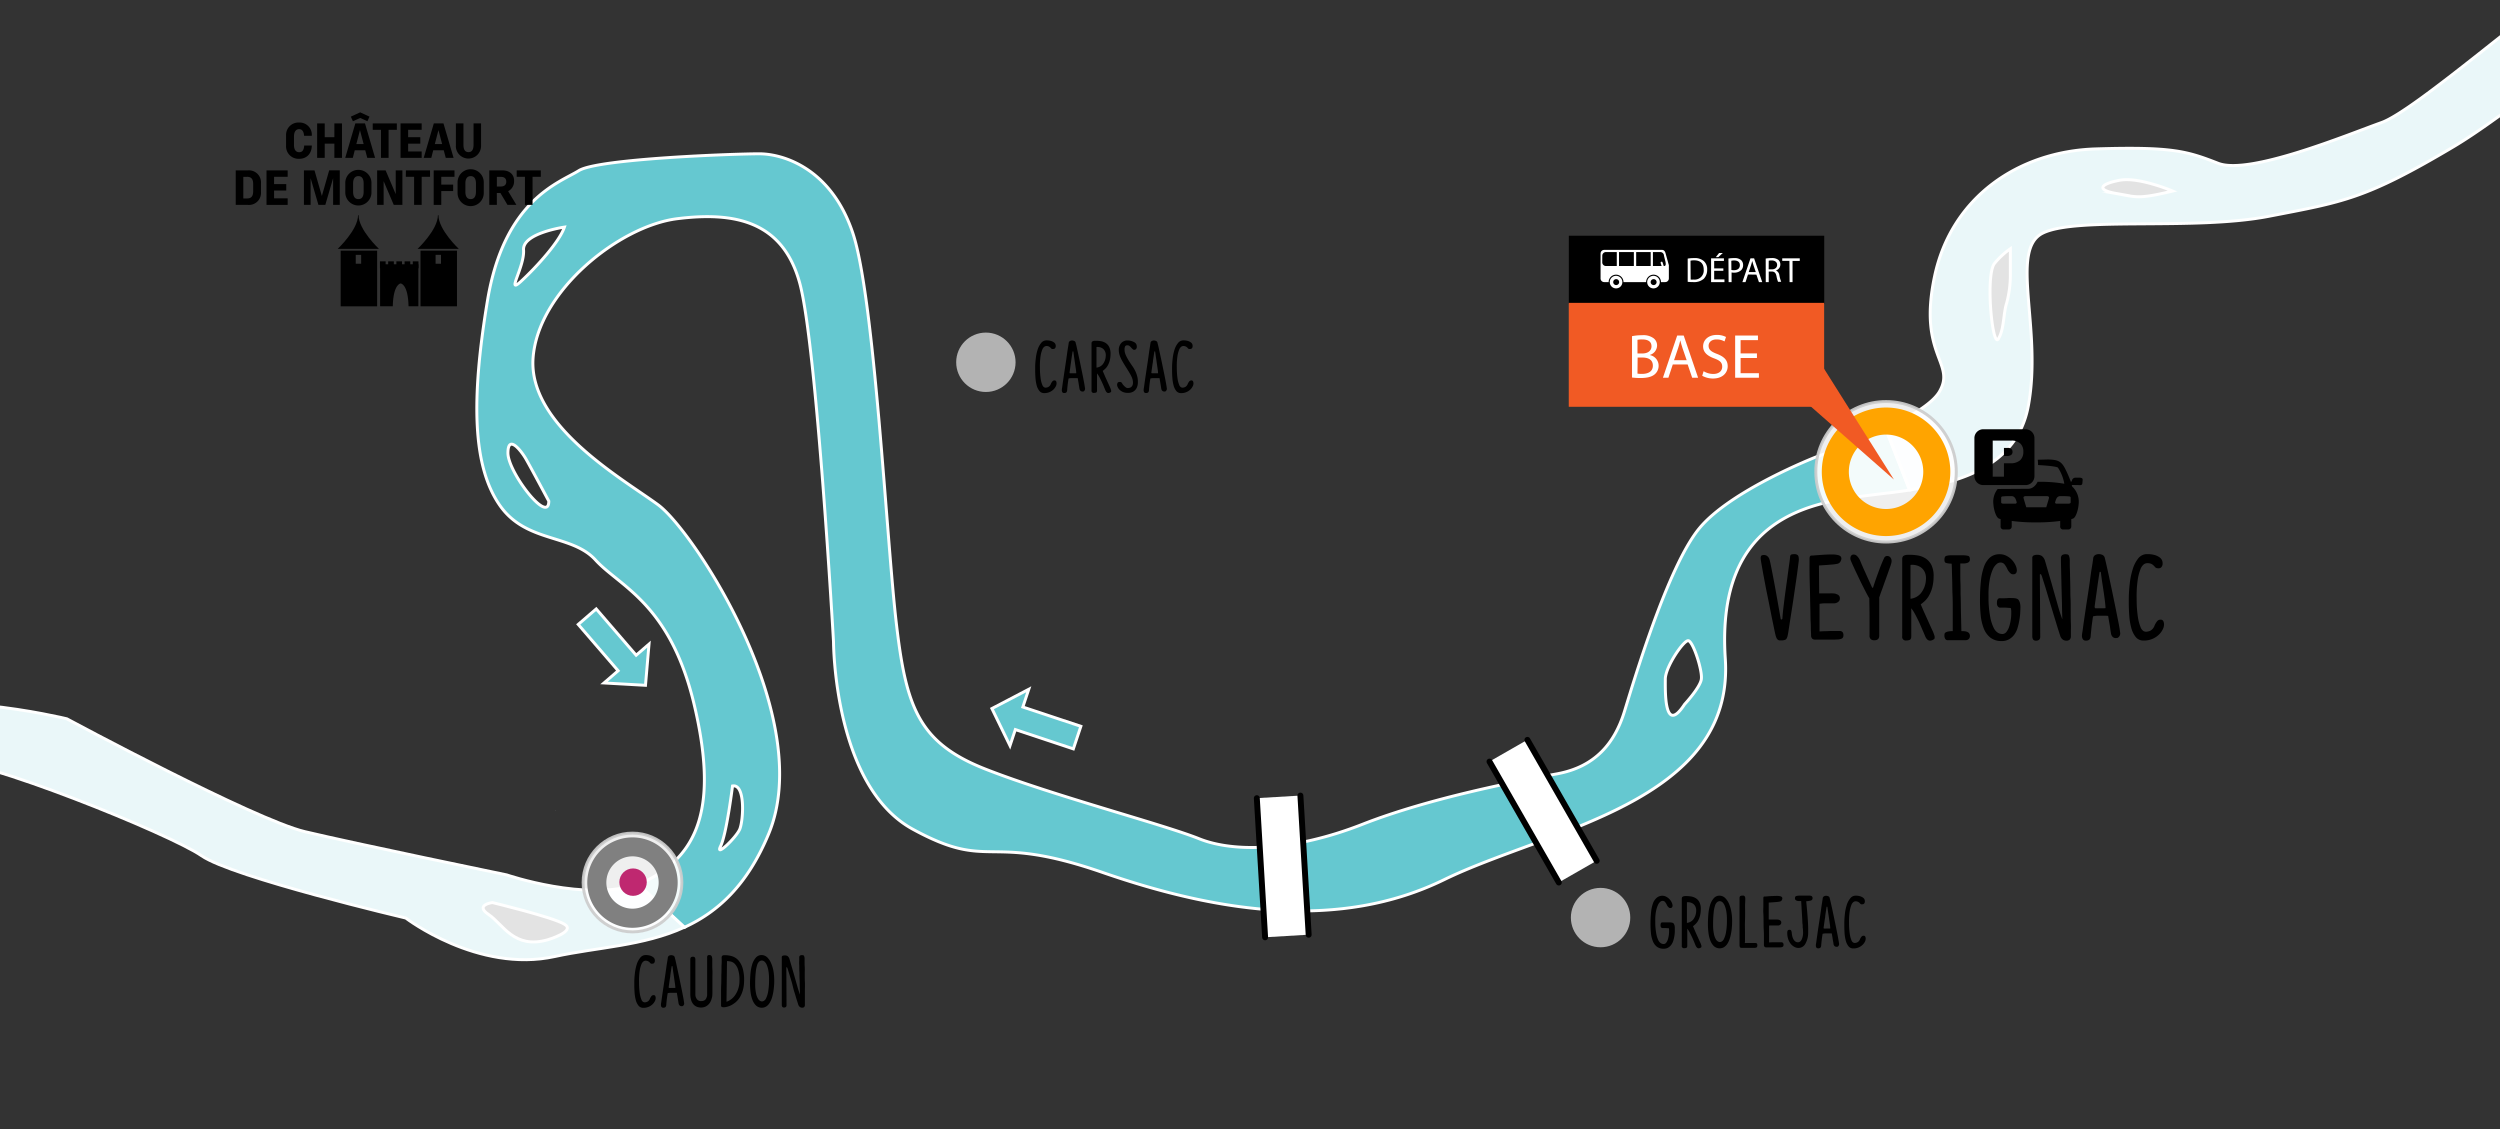 <?xml version="1.0" encoding="UTF-8"?> <svg xmlns="http://www.w3.org/2000/svg" id="Calque_1" data-name="Calque 1" viewBox="0 0 841.89 380.28"><rect x="0" y="0" width="841.89" height="380.28" fill="#333333" stroke="none"/><defs><style>.cls-1{fill:none;}.cls-2{fill:#65c8d0;stroke:#fff;}.cls-2,.cls-6{stroke-miterlimit:10;}.cls-3,.cls-4,.cls-5,.cls-6{fill:#fff;}.cls-3{opacity:0.86;}.cls-5{stroke:#000;stroke-linecap:round;stroke-linejoin:round;stroke-width:2px;}.cls-6{stroke:#ccc;opacity:0.92;}.cls-7{fill:#ffa400;}.cls-8{fill:#f15a24;}.cls-9{fill:#b3b3b3;}.cls-10{fill:gray;}.cls-11{fill:#bf2870;}</style></defs><title>fPlan de travail 1</title><path class="cls-1" d="M249.16,279.25c1.21-2.83,2-15.38-2.43-14.57,0,0-2,16.19-4,20.24S248,282.08,249.16,279.25Z"></path><path class="cls-1" d="M171.05,152.57c0,6.48,13.76,24.29,13.76,16.19,0,0-6.07-11.33-7.69-14.16S171.05,146.1,171.05,152.57Z"></path><path class="cls-1" d="M176.31,84.17c.4,5.67-6.07,15.38-.81,10.53s12.95-13.36,14.57-18.22C190.07,76.48,175.9,78.51,176.31,84.17Z"></path><path class="cls-1" d="M568.49,215.71c-1.62,0-7.69,8.9-7.69,12.95s-.4,19,6.48,8.5c0,0,5.26-5.67,5.66-8.5S570.11,215.71,568.49,215.71Z"></path><path class="cls-2" d="M611.8,153.79s-29.14,11.33-39.67,24.28-21.85,51-25.09,61.52-9.71,18.62-22.66,21-42.91,8.1-65.57,17-42.9,9.72-55,4.86-49.38-14.57-72-23.47-26.71-21-30-49.38S294.49,100.36,287.2,78.51s-23.47-26.72-31.56-26.72-54.24,1.62-60.71,5.67-25.1,9.71-30.76,43.71-4.86,55.85,4,68.81,24.29,9.71,32.38,18.61,25.1,14.57,33.19,48.57,1.62,50.19-15.38,59.09a25.85,25.85,0,0,1-3.53,1.51c5.1,4.73,10.44,9.71,15.61,14.54,11.16-5.1,21.15-14.05,28.39-31.43,16.19-38.85-25.09-102-37.23-110.89s-43.71-26.72-42.09-49.38,29.14-44.52,48.56-46.95,35.62.81,41.29,21.86,11.33,120.6,11.33,120.6,0,48.57,26.71,63.14,24.28.81,63.95,14.57,80.13,19.43,114.94,2.43,97.94-25.9,94.71-74.47,30-52.61,48.56-55c4.09-.54,8.72-1,13.5-1.75L635,144.35A246.9,246.9,0,0,1,611.8,153.79ZM242.68,284.92c2-4.05,4-20.24,4-20.24,4.45-.81,3.64,11.74,2.43,14.57S240.66,289,242.68,284.92ZM184.81,168.76c0,8.1-13.76-9.71-13.76-16.19s4.45-.81,6.07,2S184.81,168.76,184.81,168.76ZM175.5,94.7c-5.26,4.85,1.21-4.86.81-10.53s13.76-7.69,13.76-7.69C188.45,81.34,180.76,89.84,175.5,94.7Zm397.44,134c-.4,2.83-5.66,8.5-5.66,8.5-6.88,10.52-6.48-4.45-6.48-8.5s6.07-12.95,7.69-12.95S573.35,225.83,572.94,228.66Z"></path><path class="cls-3" d="M187,273c0,.13.05.12.14,0C187.06,273,187,273,187,273Z"></path><path class="cls-3" d="M190.07,311.23c-4-2.43-24.28-7.29-24.28-7.29s-6.08.81-1.22,4.05,8.5,11.73,19.83,8.5C184.4,316.49,194.12,313.65,190.07,311.23Z"></path><path class="cls-2" d="M170.64,294.63s-51-10.52-68-14.57-80.14-38-80.14-38-50.18-12.15-65.56.81-22.67,17.8-35.62,26.71-45.33,25.09-50.19,42.09,1.62,59.9,3.24,79.33c1.22,14.57,11.09,35.53,20.05,52.27l23.2.56C-89.91,421-107,383.38-109.43,369.1c-2.43-14.57-3.24-51.8,18.62-69.61s56.66-42.9,70.42-43.71,77.71,25.09,88.23,32.38,68.81,21,68.81,21,24.28,18.62,50.18,12.95c14.32-3.13,29.87-3.54,43.65-9.85-5.17-4.83-10.51-9.81-15.61-14.54C197.48,303.81,170.64,294.63,170.64,294.63Zm13.76,21.86c-11.33,3.23-15-5.26-19.83-8.5s1.22-4.05,1.22-4.05,20.23,4.86,24.28,7.29S184.4,316.49,184.4,316.49Z"></path><path class="cls-3" d="M170.64,294.63s-51-10.52-68-14.57-80.14-38-80.14-38-50.18-12.15-65.56.81-22.67,17.8-35.62,26.71-45.33,25.09-50.19,42.09,1.62,59.9,3.24,79.33c1.22,14.57,11.09,35.53,20.05,52.27l23.2.56C-89.91,421-107,383.38-109.43,369.1c-2.43-14.57-3.24-51.8,18.62-69.61s56.66-42.9,70.42-43.71,77.71,25.09,88.23,32.38,68.81,21,68.81,21,24.28,18.62,50.18,12.95c14.32-3.13,29.87-3.54,43.65-9.85-5.17-4.83-10.51-9.81-15.61-14.54C197.48,303.81,170.64,294.63,170.64,294.63Zm13.76,21.86c-11.33,3.23-15-5.26-19.83-8.5s1.22-4.05,1.22-4.05,20.23,4.86,24.28,7.29S184.4,316.49,184.4,316.49Z"></path><path class="cls-3" d="M671.7,88.62c-3.24,3.65-.81,28.74,1.21,25.5s1.62-8.5,2.83-12.14A36.44,36.44,0,0,0,677,92.67v-8.9A26.19,26.19,0,0,0,671.7,88.62Z"></path><path class="cls-3" d="M713.79,60.7c-6.48,1.21-8.1,3.24-1.22,4.45s7.29,2,19-.81C731.6,64.34,720.26,59.48,713.79,60.7Z"></path><path class="cls-2" d="M868.39-7.3C854.63.8,813.35,37.22,802,41.27S757.5,59.08,747,55s-15.38-5.66-41.29-4.85-48.56,16.18-54.23,42.9,7.28,29.14,1.62,38.85c-2.38,4.07-10,8.57-18.09,12.42L643.1,165c17-2.56,36.14-8,39.93-28.2,4.86-25.91-6.48-52.62,4.86-58.28s51-.81,76.08-5.67,32.38-5.67,62.33-23.47c16.46-9.79,47.83-35,75.71-58.24l-30.47-.41C870.51-8.6,869.47-7.93,868.39-7.3ZM677,92.67a36.44,36.44,0,0,1-1.22,9.31c-1.21,3.64-.81,8.9-2.83,12.14s-4.45-21.85-1.21-25.5A26.19,26.19,0,0,1,677,83.77Zm35.61-27.52c-6.88-1.21-5.26-3.24,1.22-4.45s17.81,3.64,17.81,3.64C719.86,67.17,719.45,66.36,712.57,65.15Z"></path><path class="cls-3" d="M868.39-7.3C854.63.8,813.35,37.22,802,41.27S757.5,59.08,747,55s-15.38-5.66-41.29-4.85-48.56,16.18-54.23,42.9,7.28,29.14,1.62,38.85c-2.38,4.07-10,8.57-18.09,12.42L643.1,165c17-2.56,36.14-8,39.93-28.2,4.86-25.91-6.48-52.62,4.86-58.28s51-.81,76.08-5.67,32.38-5.67,62.33-23.47c16.46-9.79,47.83-35,75.71-58.24l-30.47-.41C870.51-8.6,869.47-7.93,868.39-7.3ZM677,92.67a36.44,36.44,0,0,1-1.22,9.31c-1.21,3.64-.81,8.9-2.83,12.14s-4.45-21.85-1.21-25.5A26.19,26.19,0,0,1,677,83.77Zm35.61-27.52c-6.88-1.21-5.26-3.24,1.22-4.45s17.81,3.64,17.81,3.64C719.86,67.17,719.45,66.36,712.57,65.15Z"></path><rect class="cls-4" x="424.81" y="268.31" width="14.7" height="46.93" transform="translate(880.87 557.39) rotate(176.6)"></rect><line class="cls-5" x1="426.03" y1="315.64" x2="423.24" y2="268.79"></line><line class="cls-5" x1="437.92" y1="267.92" x2="440.7" y2="314.77"></line><rect class="cls-4" x="512.46" y="249.62" width="14.7" height="46.93" transform="translate(1106.6 251.49) rotate(150.18)"></rect><line class="cls-5" x1="524.94" y1="297.19" x2="501.6" y2="256.47"></line><line class="cls-5" x1="514.36" y1="249.16" x2="537.7" y2="289.88"></line><path d="M120.32,83.8h-6.59s6.85-6.41,6.85-11.35h.17c0,4.94,6.85,11.35,6.85,11.35h-7.28Z"></path><path d="M114.72,84.41v18.74H127V84.41Zm6.9,4.41H119.8v-3h1.82Z"></path><path d="M147.21,83.8h-6.58s6.84-6.41,6.84-11.35h.18c0,4.94,6.84,11.35,6.84,11.35h-7.28Z"></path><path d="M141.61,84.41v18.74h12.28V84.41Zm6.9,4.41h-1.82v-3h1.82Z"></path><rect x="127.95" y="88.01" width="1.91" height="2.34"></rect><rect x="130.72" y="88.01" width="1.91" height="2.34"></rect><rect x="133.48" y="88.01" width="1.91" height="2.34"></rect><rect x="136.25" y="88.01" width="1.91" height="2.34"></rect><rect x="139.01" y="88.01" width="1.91" height="2.34"></rect><path d="M128,89v14.14h4.27c.16-7.42,2.58-7.67,2.58-7.67H135s2.42.25,2.58,7.67h3.31V89Z"></path><path d="M105,49c0,2.63-1.63,4.48-4.26,4.48a4.2,4.2,0,0,1-4.41-4.32V45.58a4.19,4.19,0,0,1,4.41-4.32A4.12,4.12,0,0,1,105,45.73h-2.6c-.08-1.31-.58-2.24-1.66-2.24S99,44.34,99,46v2.78c0,1.63.62,2.48,1.78,2.48s1.58-.93,1.66-2.25Z"></path><path d="M112.6,48.37h-3.25v4.79H106.8V41.56h2.55V46.2h3.25V41.56h2.56v11.6H112.6Z"></path><path d="M123,50.61h-3.54l-.65,2.55h-2.55l3.4-11.6h3.25l3.4,11.6h-2.63Zm1.43-11.33-.7,1.55-2.44-1.11-2.45,1.11-.7-1.55,3.15-1.45ZM120,48.52h2.46l-1.24-4.7Z"></path><path d="M125.52,41.56h8.12v2.16h-2.78v9.44H128.3V43.72h-2.78Z"></path><path d="M142,53.16h-7.11V41.56H142v2.16h-4.56V46.2h4.1v2.17h-4.1V51H142Z"></path><path d="M149.43,50.61h-3.54l-.65,2.55h-2.55l3.4-11.6h3.25l3.4,11.6h-2.63Zm-3-2.09h2.46l-1.24-4.7Z"></path><path d="M153.52,49.14V41.56h2.55v7.19c0,1.63.54,2.48,1.7,2.48s1.7-.85,1.7-2.48V41.56H162v7.58a4.25,4.25,0,1,1-8.5,0Z"></path><path d="M83.48,69h-4.1V57.38h4.1a4.05,4.05,0,0,1,4.41,4.25v3.1A4.05,4.05,0,0,1,83.48,69Zm-.3-9.44H81.94v7.27h1.24c1.47,0,2.08-.77,2.08-2.47V62C85.26,60.32,84.65,59.54,83.18,59.54Z"></path><path d="M96.87,69H89.75V57.38h7.12v2.16H92.3V62h4.1v2.16H92.3v2.63h4.57Z"></path><path d="M107.23,69l-2.63-9v9h-2.25V57.38h3.56L108.39,66l2.47-8.65h3.56V69h-2.24V60l-2.63,9Z"></path><path d="M125.09,61.4V65a4.41,4.41,0,0,1-8.81,0V61.4a4.41,4.41,0,0,1,8.81,0Zm-2.63.39c0-1.63-.61-2.48-1.77-2.48s-1.78.85-1.78,2.48v2.78c0,1.63.61,2.48,1.78,2.48s1.77-.85,1.77-2.48Z"></path><path d="M129.19,61v8H127V57.38h2.86l3.4,8v-8h2.25V69H132.6Z"></path><path d="M136.69,57.38h8.13v2.16H142V69h-2.55V59.54h-2.79Z"></path><path d="M146.05,69V57.38h7v2.16H148.6v2.63h4v2.17h-4V69Z"></path><path d="M162.91,61.4V65a4.41,4.41,0,0,1-8.82,0V61.4a4.41,4.41,0,0,1,8.82,0Zm-2.63.39c0-1.63-.62-2.48-1.78-2.48s-1.78.85-1.78,2.48v2.78c0,1.63.62,2.48,1.78,2.48s1.78-.85,1.78-2.48Z"></path><path d="M167.32,69h-2.55V57.38h4.48c2.32,0,3.87,1.39,3.87,3.4v.39a3.69,3.69,0,0,1-2,3.22L173.9,69h-3l-2.38-4h-1.21Zm0-6.19h1.31c1.24,0,1.86-.62,1.86-1.62s-.54-1.63-1.86-1.63h-1.31Z"></path><path d="M174,57.38h8.12v2.16h-2.78V69h-2.56V59.54H174Z"></path><polygon class="cls-2" points="363.99 244.59 344.45 238.09 346.44 232.12 334.03 238.61 340.12 251.12 341.92 245.69 361.46 252.19 363.99 244.59"></polygon><polygon class="cls-2" points="194.72 210.28 208.16 225.88 203.4 229.99 217.37 230.78 218.56 216.91 214.23 220.65 200.78 205.06 194.72 210.28"></polygon><rect x="528.31" y="79.38" width="86.01" height="23"></rect><circle class="cls-6" cx="635.14" cy="158.88" r="23.65"></circle><path class="cls-7" d="M635.14,137.24a21.64,21.64,0,1,0,21.64,21.64A21.64,21.64,0,0,0,635.14,137.24Zm0,34.17a12.53,12.53,0,1,1,12.53-12.53A12.53,12.53,0,0,1,635.14,171.41Z"></path><rect class="cls-8" x="528.29" y="101.99" width="86" height="35"></rect><path class="cls-4" d="M549.59,113.21a16.13,16.13,0,0,1,3.36-.32,5.77,5.77,0,0,1,3.88,1,3,3,0,0,1,1.2,2.51,3.37,3.37,0,0,1-2.41,3.12v.06a3.63,3.63,0,0,1,2.93,3.54,3.72,3.72,0,0,1-1.22,2.85c-1,.91-2.57,1.33-4.89,1.33a22.15,22.15,0,0,1-2.85-.17Zm1.84,5.82h1.66c1.92,0,3.06-1,3.06-2.4,0-1.65-1.24-2.32-3.1-2.32a8.22,8.22,0,0,0-1.62.12Zm0,6.79a10.23,10.23,0,0,0,1.54.09c1.89,0,3.64-.7,3.64-2.77S555,120.4,553,120.4h-1.52Z"></path><path class="cls-4" d="M563.32,122.74l-1.48,4.47H560L564.8,113H567l4.85,14.21h-2l-1.52-4.47Zm4.68-1.43-1.41-4.09c-.32-.93-.53-1.77-.74-2.6h0c-.21.83-.42,1.71-.72,2.58l-1.39,4.11Z"></path><path class="cls-4" d="M573.7,125a6.26,6.26,0,0,0,3.26.93c1.88,0,3-1,3-2.43s-.76-2.09-2.68-2.8c-2.32-.85-3.75-2.07-3.75-4.05,0-2.22,1.83-3.86,4.59-3.86a6.44,6.44,0,0,1,3.12.69l-.5,1.5a5.3,5.3,0,0,0-2.68-.67c-1.94,0-2.68,1.16-2.68,2.13,0,1.33.87,2,2.83,2.74,2.4.93,3.6,2.09,3.6,4.17s-1.6,4.12-4.95,4.12a7.42,7.42,0,0,1-3.63-.93Z"></path><path class="cls-4" d="M591.66,120.55h-5.5v5.12h6.16v1.54h-8V113H592v1.54h-5.84V119h5.5Z"></path><path class="cls-4" d="M568.34,87.08a14.16,14.16,0,0,1,2.2-.17,4.64,4.64,0,0,1,3.23,1,3.64,3.64,0,0,1,1.13,2.87,4.29,4.29,0,0,1-1.14,3.1A5,5,0,0,1,570.21,95a16.34,16.34,0,0,1-1.87-.1Zm1,7.06a7.74,7.74,0,0,0,1,0,3.06,3.06,0,0,0,3.39-3.39c0-1.88-1-3.08-3.23-3.08a5.85,5.85,0,0,0-1.21.11Z"></path><path class="cls-4" d="M580.35,91.2h-3.09v2.88h3.46V95h-4.5V87h4.32v.87h-3.28v2.52h3.09Zm-.19-6-1.51,1.39h-.84l1.1-1.39Z"></path><path class="cls-4" d="M582.06,87.06a12.25,12.25,0,0,1,2-.15,3.26,3.26,0,0,1,2.24.66,2.18,2.18,0,0,1,.7,1.67,2.34,2.34,0,0,1-.61,1.7,3.35,3.35,0,0,1-2.44.88,3.47,3.47,0,0,1-.83-.07V95h-1Zm1,3.85a3.4,3.4,0,0,0,.85.08c1.24,0,2-.61,2-1.69s-.76-1.58-1.88-1.58a4,4,0,0,0-1,.09Z"></path><path class="cls-4" d="M588.65,92.44,587.82,95h-1.06l2.72-8h1.23l2.73,8h-1.11l-.85-2.51Zm2.63-.81-.79-2.3c-.18-.52-.3-1-.42-1.45h0c-.12.46-.24,1-.4,1.44l-.78,2.31Z"></path><path class="cls-4" d="M594.61,87.07a12.59,12.59,0,0,1,2-.16,3.31,3.31,0,0,1,2.31.65,2,2,0,0,1,.62,1.52,2.09,2.09,0,0,1-1.49,2v0a2,2,0,0,1,1.16,1.61,12.2,12.2,0,0,0,.62,2.2h-1.07a10.06,10.06,0,0,1-.52-1.91c-.24-1.1-.67-1.52-1.61-1.55h-1V95h-1Zm1,3.64h1.05c1.1,0,1.8-.61,1.8-1.52s-.74-1.48-1.83-1.48a5.1,5.1,0,0,0-1,.08Z"></path><path class="cls-4" d="M602.6,87.84h-2.42V87h5.9v.88h-2.43V95h-1Z"></path><path d="M600.22,208.42c.08-1.21.2-2.51.37-3.91s.34-2.82.53-4.26.39-2.85.58-4.22.36-2.63.51-3.77.29-2.11.4-2.9.17-1.35.2-1.65c0-.6.21-.94.54-1a4.73,4.73,0,0,1,1-.1,1.62,1.62,0,0,1,1,.31c.28.2.42.73.42,1.58,0,.28-.09.83-.19,1.65s-.23,1.82-.39,3-.35,2.47-.56,3.9-.42,2.86-.63,4.32-.44,2.89-.66,4.3l-.6,3.85c-.18,1.16-.33,2.13-.45,2.93s-.22,1.3-.27,1.52c-.17.8-.42,1.28-.76,1.44a3.18,3.18,0,0,1-1.38.25l-.62,0a1.06,1.06,0,0,1-.53-.21,1.61,1.61,0,0,1-.46-.57,4.82,4.82,0,0,1-.37-1.1c-.08-.3-.21-.88-.39-1.75s-.39-1.9-.64-3.1-.51-2.54-.8-4-.58-2.93-.89-4.43-.59-2.95-.86-4.38-.52-2.71-.72-3.85-.37-2.09-.5-2.86-.18-1.24-.18-1.4c0-.5.1-.81.29-.93a1.53,1.53,0,0,1,.82-.18,1.92,1.92,0,0,1,.89.22,2.36,2.36,0,0,1,.84.93,7.5,7.5,0,0,1,.35,1.23c.15.66.32,1.49.51,2.47s.41,2.09.64,3.3.46,2.43.68,3.66c.52,2.91,1.1,6.17,1.73,9.76a.47.47,0,0,0,.29.17C600,208.59,600.11,208.53,600.22,208.42Z"></path><path d="M610.39,187.09c.9-.08,1.94-.16,3.11-.24s2.23-.13,3.19-.13a8.82,8.82,0,0,1,2.3.21c.55.16.88.39,1,.68a1.23,1.23,0,0,1,.08.76,3.66,3.66,0,0,1-.33.82,1.59,1.59,0,0,1-1.19.7,11.12,11.12,0,0,1-1.5.21l-2,.16-2.51.17.08,9.39c1.46,0,2.68,0,3.69,0a10,10,0,0,1,1.79.1,2.61,2.61,0,0,0,.45.18,2.35,2.35,0,0,1,.54.29,1.41,1.41,0,0,1,.39.5,1.61,1.61,0,0,1,.1.8,1.26,1.26,0,0,1-.29.74,1.94,1.94,0,0,1-.55.45,2.4,2.4,0,0,1-.58.23l-.35.06h-2.55c-.64,0-1.21,0-1.73.06s-.79.09-.79.15v4.65c0,1.35,0,2.88,0,4.61l1.58-.08q.93,0,1.89-.06l1.9,0c.62,0,1.13,0,1.54,0a1.09,1.09,0,0,1,.93.49,1.86,1.86,0,0,1,.19,1.16,1.06,1.06,0,0,1-.52.88,3.57,3.57,0,0,1-1.3.31c-.33,0-.86.05-1.6.06l-2.35,0-2.29,0-1.37,0a1.57,1.57,0,0,1-1-.27,1.51,1.51,0,0,1-.45-1.13c0-.17,0-.65-.05-1.45s0-1.79-.08-3-.06-2.53-.1-4-.08-3-.1-4.48-.07-3-.11-4.49-.07-2.8-.08-4,0-2.18,0-3,0-1.26,0-1.42c0-.55.14-.89.35-1A1.5,1.5,0,0,1,610.39,187.09Z"></path><path d="M630.77,197.88c.33-1.07.69-2.14,1.07-3.21s.75-2.06,1.09-3,.65-1.68.93-2.34.48-1.11.61-1.36a1.11,1.11,0,0,1,1.08-.74,1.37,1.37,0,0,1,1,.43A1.84,1.84,0,0,1,637,189a2.75,2.75,0,0,1-.13.78c-.08.3-.2.69-.37,1.15s-.37,1-.61,1.71-.54,1.49-.87,2.45q-.37,1-.72,2t-.66,1.83q-.32.83-.51,1.44l-.29.83v7c0,1,0,1.88,0,2.71s0,1.56,0,2.17,0,1,0,1.15c-.06.93-.61,1.4-1.65,1.4a1.84,1.84,0,0,1-1.18-.35,1.65,1.65,0,0,1-.43-1.3V213c0-.46,0-1,0-1.62s0-1.29,0-2,0-1.46,0-2.2c0-1.71-.06-3.6-.08-5.69q-.45-.74-1.05-1.89c-.4-.77-.81-1.58-1.24-2.43s-.85-1.72-1.27-2.61l-1.18-2.47-.92-2c-.26-.58-.44-1-.52-1.2a1.89,1.89,0,0,1-.1-1.42,1,1,0,0,1,1.05-.72,1.59,1.59,0,0,1,1.11.52,4.89,4.89,0,0,1,1,1.46l.35.84c.15.37.33.79.53,1.24s.43,1,.66,1.48.48,1.07.72,1.59c.55,1.23,1.16,2.56,1.81,4A.32.32,0,0,0,630.77,197.88Z"></path><path d="M642.17,186.85a17.19,17.19,0,0,1,3.38.16,7.14,7.14,0,0,1,2.9,1.05,5.61,5.61,0,0,1,2,2.29,8.33,8.33,0,0,1,.7,3.91,14.76,14.76,0,0,1-.49,3.74,11.83,11.83,0,0,1-1.11,2.66,8,8,0,0,1-1.4,1.77,15.54,15.54,0,0,1-1.32,1.09c.44,1.07.9,2.15,1.4,3.23l1.38,3.05c.42.95.8,1.78,1.13,2.49a10.22,10.22,0,0,1,.62,1.57,2,2,0,0,1,.12,1.13c-.08.21-.36.4-.82.6-1,.41-1.73,0-2.31-1.24-.27-.66-.6-1.44-1-2.35s-.76-1.81-1.19-2.71-.86-1.76-1.3-2.56a13.53,13.53,0,0,0-1.23-1.89c0,.33,0,.77,0,1.32V208c0,.67,0,1.39,0,2.14s0,1.5,0,2.25v1.93c0,.63-.2,1-.5,1.15a2.72,2.72,0,0,1-1.15.21,1.2,1.2,0,0,1-1.4-1.4c0-.17,0-.65,0-1.44s0-1.79,0-3v-13c0-1.48,0-2.82,0-4s0-2.19,0-3v-1.46c0-.63.14-1,.51-1.22A2.55,2.55,0,0,1,642.17,186.85Zm1.2,3.62c0,1.48,0,2.91,0,4.28,0,1.18,0,2.4,0,3.67s0,2.33,0,3.21a5.18,5.18,0,0,0,3.48-1.84,7.8,7.8,0,0,0,1.71-4.5,5.09,5.09,0,0,0-.31-2.45,4.1,4.1,0,0,0-1.17-1.61,4.4,4.4,0,0,0-1.69-.84,5.52,5.52,0,0,0-1.89-.17C643.44,190.22,643.37,190.3,643.37,190.47Z"></path><path d="M663.38,214.23a1.53,1.53,0,0,1-.27.82,1.29,1.29,0,0,1-.53.41,1.68,1.68,0,0,1-.68.13h-5.85a1,1,0,0,1-1-.46,2.33,2.33,0,0,1-.25-1.27,1.55,1.55,0,0,1,.07-.48.73.73,0,0,1,.35-.41,2.92,2.92,0,0,1,.84-.31,7.72,7.72,0,0,1,1.54-.12v-3.15c0-1.33,0-2.78,0-4.34s0-3.17-.08-4.82-.06-3.19-.1-4.61-.08-2.67-.1-3.71-.06-1.74-.09-2.1a6.59,6.59,0,0,1-1.93-.25c-.36-.13-.52-.52-.5-1.15s.2-1,.52-1.17A5,5,0,0,1,657,187h4.4a7.11,7.11,0,0,1,1.4.2c.39.12.58.51.58,1.2a1.09,1.09,0,0,1-.27.78,1.5,1.5,0,0,1-.72.41,5,5,0,0,1-1,.17c-.4,0-.81,0-1.25,0,0,.82,0,1.82,0,3s0,2.43.06,3.77,0,2.75.06,4.22.06,2.91.08,4.33.06,2.76.09,4.05.05,2.43.08,3.42C662.45,212.46,663.41,213,663.38,214.23Z"></path><path d="M673.43,186.64a4.78,4.78,0,0,1,2.34.58,6.51,6.51,0,0,1,1.84,1.42,6.89,6.89,0,0,1,1.17,1.79,4.36,4.36,0,0,1,.41,1.69,2,2,0,0,1-.18.74,1.14,1.14,0,0,1-.35.37,1.17,1.17,0,0,1-.44.16,2,2,0,0,1-.39,0,1,1,0,0,1-.62-.2,3.31,3.31,0,0,1-.55-.52,3.43,3.43,0,0,1-.47-.66,2.86,2.86,0,0,1-.29-.59A9,9,0,0,0,675,190a1.8,1.8,0,0,0-1.48-.56,2,2,0,0,0-1.17.54,4.84,4.84,0,0,0-1.28,1.81,15.58,15.58,0,0,0-1,3.35,26.17,26.17,0,0,0-.43,5.21c0,.25,0,.51,0,.78s0,.55,0,.83a35.55,35.55,0,0,0,.6,5.91,13.63,13.63,0,0,0,1.15,3.56,3.91,3.91,0,0,0,1.5,1.71,2.91,2.91,0,0,0,1.65.35,1.82,1.82,0,0,0,1.19-.76,5.49,5.49,0,0,0,.87-1.69,13.93,13.93,0,0,0,.51-2.16,13.34,13.34,0,0,0,.19-2.23c0-.38,0-.72,0-1a6.13,6.13,0,0,0-.13-.82c0-.05-.22-.1-.57-.12l-1.2-.09h-1.73a.78.78,0,0,1-.57-.12,1.44,1.44,0,0,1-.42-.43,1.87,1.87,0,0,1-.2-1,3.18,3.18,0,0,1,.1-.91,1.1,1.1,0,0,1,.29-.49.85.85,0,0,1,.41-.21,3.44,3.44,0,0,1,.43,0c.25,0,.6,0,1.05,0s.94,0,1.45-.06,1,0,1.46,0a7.3,7.3,0,0,1,1.11.1,3.68,3.68,0,0,1,.49.15,1.23,1.23,0,0,1,.54.45,3.31,3.31,0,0,1,.43,1,5.8,5.8,0,0,1,.14,1.75c0,.49-.05,1.11-.08,1.85A20.59,20.59,0,0,1,680,209a20.06,20.06,0,0,1-.58,2.47,7.5,7.5,0,0,1-1.07,2.2,5.67,5.67,0,0,1-1.75,1.59,4.94,4.94,0,0,1-2.53.62,6,6,0,0,1-3.75-1.12,7.29,7.29,0,0,1-2.25-3.06,16.88,16.88,0,0,1-1.07-4.62,49.32,49.32,0,0,1-.22-5.7c0-2.06.13-4,.31-5.76a20.2,20.2,0,0,1,1-4.68,7.54,7.54,0,0,1,2-3.15A4.84,4.84,0,0,1,673.43,186.64Z"></path><path d="M694.51,208.38c-.06-1.37-.1-2.81-.12-4.3s-.07-3-.11-4.39-.07-2.8-.1-4.11-.06-2.5-.08-3.55-.05-1.91-.06-2.61,0-1.16,0-1.38a1.28,1.28,0,0,1,.4-1.11,2,2,0,0,1,1.17-.29c.55,0,.91.13,1.07.39a4,4,0,0,1,.33,1.59c0,.22,0,.73,0,1.54s.06,1.81.08,3,.06,2.49.09,3.95,0,2.93.08,4.42.05,3,.06,4.41,0,2.75.06,3.91,0,2.14,0,2.91v1.44a1.51,1.51,0,0,1-.47,1.25,1.68,1.68,0,0,1-1,.31,2.47,2.47,0,0,1-1.17-.31,2.63,2.63,0,0,1-1-1.5c-.09-.25-.25-.76-.5-1.54s-.54-1.73-.88-2.85-.72-2.32-1.11-3.64L690.06,202c-.3-1-.6-2-.88-2.95s-.56-1.85-.81-2.63-.46-1.45-.63-2a5.82,5.82,0,0,0-.4-1c-.19-.11-.33-.08-.41.08l.13,21.09a1.36,1.36,0,0,1-.35.82,1.41,1.41,0,0,1-1.05.33,1.09,1.09,0,0,1-1-.39,2.27,2.27,0,0,1-.27-1.26l0-26.14a.89.89,0,0,1,.47-.91,3.29,3.29,0,0,1,1.3-.21,2.7,2.7,0,0,1,1.44.4A3.15,3.15,0,0,1,688.7,189c.09.24.22.68.39,1.3s.4,1.35.64,2.2.52,1.8.83,2.84.6,2.1.9,3.17.61,2.13.91,3.19.57,2,.82,2.9.53,1.77.76,2.41.38,1.08.44,1.3C694.41,208.37,694.45,208.38,694.51,208.38Z"></path><path d="M701.1,214.19c0-.11,0-.53.14-1.26s.23-1.65.39-2.78.35-2.4.56-3.83.42-2.89.66-4.4.46-3,.68-4.51.41-2.87.57-4.1.4-2.52.54-3.44.22-1.49.25-1.71a1.47,1.47,0,0,1,.8-1.31,2.59,2.59,0,0,1,1.25-.25,3.15,3.15,0,0,1,1.12.29,1.45,1.45,0,0,1,.74,1q.08.29.45,1.89c.25,1.07.54,2.4.89,4l1.11,5.23c.39,1.9.78,3.76,1.15,5.58s.7,3.51,1,5,.49,2.74.6,3.62a1.74,1.74,0,0,1-.29,1.05,1.88,1.88,0,0,1-.62.56.2.2,0,0,0-.1,0l-.11,0a1.3,1.3,0,0,1-.51.06,1.48,1.48,0,0,1-.62-.19,1.45,1.45,0,0,1-.55-.53,2.22,2.22,0,0,1-.33-1c-.09-.47-.18-1-.27-1.71s-.2-1.31-.31-1.91-.23-1.43-.37-2.14a5.45,5.45,0,0,1-.62-.05c-.22,0-.47,0-.74,0l-.91,0c-.43,0-.89,0-1.38,0a8.54,8.54,0,0,0-1.42.21q-.17.94-.3,2c-.1.68-.18,1.34-.25,2s-.12,1.2-.17,1.71-.07.89-.1,1.13a1.63,1.63,0,0,1-.43,1,1.7,1.7,0,0,1-1.17.33,1.1,1.1,0,0,1-1-.45A2.22,2.22,0,0,1,701.1,214.19Zm4.48-9.35a2,2,0,0,0,.42,0,2.17,2.17,0,0,0,.47,0h.68c.22,0,.52,0,.91,0s.72,0,1-.06c-.05-.93-.17-2.05-.34-3.34s-.38-2.67-.6-4.15c-.14-.85-.26-1.67-.37-2.45s-.19-1.44-.25-2a.31.31,0,0,0-.25-.29c-.13,0-.22.07-.24.29-.28,1.78-.53,3.43-.74,4.94l-.27,2q-.15,1-.27,1.89c-.08.61-.16,1.15-.23,1.65s-.11.88-.14,1.15Z"></path><path d="M723.13,186.6a9,9,0,0,1,2.55.33,5.5,5.5,0,0,1,1.75.9,2.33,2.33,0,0,1,.84,1.86,1.86,1.86,0,0,1-.43,1.33,1.22,1.22,0,0,1-.84.36,2.73,2.73,0,0,1-.81-.09,1.46,1.46,0,0,1-.63-.53,4,4,0,0,0-1-.83,3.26,3.26,0,0,0-1.47-.28A2.1,2.1,0,0,0,722,190a3.66,3.66,0,0,0-1.17,1.66,16.24,16.24,0,0,0-.95,3.65,38.22,38.22,0,0,0-.35,6.36,40.93,40.93,0,0,0,.43,6.22,15,15,0,0,0,.89,3.31,2.52,2.52,0,0,0,1,1.32,2.21,2.21,0,0,0,.8.23,4.25,4.25,0,0,0,1.4-.31,3.07,3.07,0,0,0,1.48-1.71,6.4,6.4,0,0,1,1-1.65,1.49,1.49,0,0,1,1.05-.41,1,1,0,0,1,.87.39,2.55,2.55,0,0,1,.29,1.42,3.58,3.58,0,0,1-.42,1.46,6,6,0,0,1-1.25,1.73,7,7,0,0,1-2.14,1.44,7.28,7.28,0,0,1-3.07.6,3.27,3.27,0,0,1-2.64-1.19,8.24,8.24,0,0,1-1.5-3.07,21.91,21.91,0,0,1-.68-4.16c-.11-1.52-.16-3-.16-4.51v-1.28a49.31,49.31,0,0,1,.33-5,25.63,25.63,0,0,1,1-4.83,11,11,0,0,1,1.9-3.69A3.78,3.78,0,0,1,723.13,186.6Z"></path><polygon class="cls-8" points="604.79 132.49 637.79 161.49 608.79 115.49 604.79 132.49"></polygon><path class="cls-4" d="M542.1,95a2.12,2.12,0,1,0,2.11-2.12A2.11,2.11,0,0,0,542.1,95Zm1.16,0a1,1,0,1,1,1,1A1,1,0,0,1,543.26,95Z"></path><path class="cls-4" d="M554.7,95a2.12,2.12,0,1,0,2.12-2.12A2.12,2.12,0,0,0,554.7,95Zm1.17,0a1,1,0,1,1,1,1A1,1,0,0,1,555.87,95Z"></path><path class="cls-4" d="M539,85.38v8.34A1.23,1.23,0,0,0,540.22,95h1.5v0a2.5,2.5,0,0,1,5,0v0h7.62v0a2.5,2.5,0,0,1,5,0v0h1.4A1.24,1.24,0,0,0,562,93.72l0-4.41-1.09-3.93c-.2-.78-.55-1.23-1.23-1.23H540.22A1.23,1.23,0,0,0,539,85.38Zm17.63-.5h2.49a1.24,1.24,0,0,1,1.23,1.23l.48,1.94c.17.82.23,1.53-.44,1.53h-3.76Zm-5.64,0h4.89v4.7H551Zm-5.78,0h5v4.7h-5Zm-5.63,1.23a1.24,1.24,0,0,1,1.23-1.23h3.65v4.7H540.8a1.23,1.23,0,0,1-1.23-1.23Z"></path><path class="cls-4" d="M559.23,88.56c-.09-.28.19-.59.58-.37l.44,1.29-.38.77-.16-.25Z"></path><path d="M701.34,161.4s0-.52-1-.54h-1.5a1.21,1.21,0,0,0-1.12,1.07.4.4,0,0,1-.36.3,41,41,0,0,0-2-4.58c-1.32-2.45-2.54-2.83-5.65-2.92l-3.49.09a11.3,11.3,0,0,1,.1,1.79s5.74.28,6.69.85a14,14,0,0,1,2.16,5.45,46.68,46.68,0,0,0-9-.65s-1,2.34-3.16,2.34l-10.28.07a6.84,6.84,0,0,0-1.43,5.22c.09,1.6.84,4.24,1.79,4.71a3.12,3.12,0,0,0,.63.2v2.34a1,1,0,0,0,.84,1.17l1.9,0a1,1,0,0,0,1-1v-1.88a58,58,0,0,0,7.56.49h1.23a57.53,57.53,0,0,0,7.53-.49v1.71a1,1,0,0,0,.84,1.17l1.9,0a1,1,0,0,0,1-1v-2.5a4.57,4.57,0,0,0,.67-.21c.94-.47,1.69-3.11,1.79-4.71a7,7,0,0,0-1.6-5.46,2,2,0,0,0-.51-.48c0-.12-.11-.34-.22-.63l2.92.05s.67.08.69-.77A8.76,8.76,0,0,0,701.34,161.4Zm-22.6,8.22h-4c-.91,0-.83-.46-.83-.46v-1.58c0-.46.6-.42.6-.42a27,27,0,0,1,3-.08c1.17.08,1.4,1.37,1.59,1.9A.46.46,0,0,1,678.74,169.62ZM690,167.77c-.19.68-.91,3.06-.91,3.06h-6.73s-.72-2.38-.91-3.06.64-.69.64-.69h7.27S690.16,167.08,690,167.77Zm2.12,1.21c.18-.53.41-1.82,1.58-1.9a26.83,26.83,0,0,1,3,.08s.61,0,.61.42v1.58s.07.46-.84.46h-4A.46.46,0,0,1,692.09,169Z"></path><path d="M675.91,150.84h-1.07v2.72h.92a2.37,2.37,0,0,0,1.53-.38,1.22,1.22,0,0,0,.44-1,1.38,1.38,0,0,0-.38-1A2,2,0,0,0,675.91,150.84Z"></path><path d="M682.11,144.55H667.89a3,3,0,0,0-3,3v12.81a3,3,0,0,0,3,3h14.22a3,3,0,0,0,3-3V147.56A3,3,0,0,0,682.11,144.55ZM680.28,155a4.75,4.75,0,0,1-3.38,1h-2.06v4.52h-3.78V148.37h6.25a4.24,4.24,0,0,1,3.06,1,3.64,3.64,0,0,1,1,2.76A3.74,3.74,0,0,1,680.28,155Z"></path><circle class="cls-9" cx="539" cy="309" r="10"></circle><path d="M559.73,301.65a2.87,2.87,0,0,1,1.42.35A4.15,4.15,0,0,1,563,304a2.7,2.7,0,0,1,.25,1,1.11,1.11,0,0,1-.12.45.59.59,0,0,1-.21.23.82.82,0,0,1-.26.1l-.24,0a.63.63,0,0,1-.37-.12,2,2,0,0,1-.34-.32,2.27,2.27,0,0,1-.29-.4,1.86,1.86,0,0,1-.17-.36,5.61,5.61,0,0,0-.55-.86,1.1,1.1,0,0,0-.9-.34,1.26,1.26,0,0,0-.72.33,3,3,0,0,0-.77,1.09,9.94,9.94,0,0,0-.63,2,16.36,16.36,0,0,0-.26,3.17c0,.15,0,.3,0,.47s0,.33,0,.5a22.23,22.23,0,0,0,.36,3.59,8.15,8.15,0,0,0,.7,2.16,2.39,2.39,0,0,0,.91,1,1.81,1.81,0,0,0,1,.21,1.12,1.12,0,0,0,.73-.46,3.43,3.43,0,0,0,.52-1,8.37,8.37,0,0,0,.31-1.31,8.05,8.05,0,0,0,.12-1.35,5.72,5.72,0,0,0,0-.62c0-.19,0-.35-.07-.5s-.14-.06-.35-.08l-.73-.05h-1a.52.52,0,0,1-.35-.07.83.83,0,0,1-.25-.27,1.09,1.09,0,0,1-.12-.58,1.94,1.94,0,0,1,.06-.55.7.7,0,0,1,.17-.31.64.64,0,0,1,.25-.12,1.27,1.27,0,0,1,.27,0l.63,0,.88,0h.89a3.62,3.62,0,0,1,.67.07,1.7,1.7,0,0,1,.3.08.71.71,0,0,1,.33.28,2.14,2.14,0,0,1,.26.6,3.89,3.89,0,0,1,.09,1.06c0,.3,0,.68,0,1.12a12.42,12.42,0,0,1-.15,1.43,13.54,13.54,0,0,1-.35,1.5,4.51,4.51,0,0,1-.65,1.34,3.52,3.52,0,0,1-1.07,1,2.94,2.94,0,0,1-1.53.38,3.62,3.62,0,0,1-2.28-.68,4.38,4.38,0,0,1-1.36-1.86,9.94,9.94,0,0,1-.65-2.8,29.4,29.4,0,0,1-.14-3.46c0-1.25.08-2.42.19-3.5a12,12,0,0,1,.59-2.84,4.42,4.42,0,0,1,1.2-1.91A2.92,2.92,0,0,1,559.73,301.65Z"></path><path d="M567.35,301.77a10.72,10.72,0,0,1,2,.1,4.31,4.31,0,0,1,1.76.64,3.33,3.33,0,0,1,1.22,1.39,5.09,5.09,0,0,1,.42,2.37,9.12,9.12,0,0,1-.3,2.27,6.81,6.81,0,0,1-.67,1.62,4.82,4.82,0,0,1-.85,1.07,9.15,9.15,0,0,1-.8.67c.26.64.55,1.3.85,2s.58,1.27.83,1.85l.69,1.51a6.24,6.24,0,0,1,.38.95,1.2,1.2,0,0,1,.07.69c0,.12-.22.24-.5.36-.58.25-1,0-1.4-.75-.17-.4-.36-.87-.59-1.43s-.46-1.09-.72-1.64-.52-1.07-.79-1.55a7.66,7.66,0,0,0-.75-1.15c0,.2,0,.46,0,.8v1.11c0,.41,0,.84,0,1.3s0,.91,0,1.36v1.18c0,.38-.12.61-.3.7a1.76,1.76,0,0,1-.7.12.73.73,0,0,1-.85-.85c0-.1,0-.39,0-.88s0-1.08,0-1.81v-7.91c0-.9,0-1.71,0-2.44s0-1.33,0-1.82v-.89c0-.38.09-.63.31-.74A1.58,1.58,0,0,1,567.35,301.77Zm.73,2.2c0,.9,0,1.77,0,2.6s0,1.46,0,2.22,0,1.42,0,2a3.18,3.18,0,0,0,2.11-1.12,4.84,4.84,0,0,0,1-2.73,3.15,3.15,0,0,0-.19-1.49,2.51,2.51,0,0,0-.71-1,2.77,2.77,0,0,0-1-.51,3.45,3.45,0,0,0-1.15-.1Q568.08,303.82,568.08,304Z"></path><path d="M579.05,301.62a2.77,2.77,0,0,1,1.9.79,6,6,0,0,1,1.33,2,11.58,11.58,0,0,1,.77,2.67,17.22,17.22,0,0,1,.25,2.93c0,.68,0,1.38-.07,2.1a18.15,18.15,0,0,1-.27,2.11,12.89,12.89,0,0,1-.5,2,7.15,7.15,0,0,1-.77,1.62,3.76,3.76,0,0,1-1.1,1.11,2.9,2.9,0,0,1-3.43-.34,5.3,5.3,0,0,1-1.21-1.92,10.7,10.7,0,0,1-.62-2.62,23.44,23.44,0,0,1-.18-2.88c0-1,.05-2.08.14-3.2a14.72,14.72,0,0,1,.55-3.07,6.13,6.13,0,0,1,1.19-2.32A2.51,2.51,0,0,1,579.05,301.62Zm.13,1.85a1.47,1.47,0,0,0-.89.3,2.44,2.44,0,0,0-.73,1.16,10.67,10.67,0,0,0-.48,2.42,36.46,36.46,0,0,0-.18,4,14.48,14.48,0,0,0,.29,3.25,5.72,5.72,0,0,0,.67,1.76,2,2,0,0,0,.77.74,1.6,1.6,0,0,0,.55.14,1.62,1.62,0,0,0,.6-.17,2,2,0,0,0,.78-.91,8.63,8.63,0,0,0,.69-2.25,22.74,22.74,0,0,0,.3-4.19,16,16,0,0,0-.22-2.91,8.51,8.51,0,0,0-.58-1.94,3,3,0,0,0-.77-1.09A1.56,1.56,0,0,0,579.18,303.47Z"></path><path d="M587.73,317.57c.51,0,1,0,1.45,0l1.13,0,.84,0c.3,0,.48.1.55.27a1.27,1.27,0,0,1,.1.5,1.37,1.37,0,0,1-.12.55q-.13.27-.75.3l-4.48,0a.6.6,0,0,1-.47-.17,1.35,1.35,0,0,1-.18-.76v-2.45c0-1,0-2.06,0-3.19s0-2.26,0-3.42,0-2.22,0-3.18,0-1.76,0-2.42,0-1.06,0-1.19c0-.38.14-.62.36-.7a1.94,1.94,0,0,1,.64-.12l.33,0a.89.89,0,0,1,.31.15.86.86,0,0,1,.22.37,1.74,1.74,0,0,1,.07.65c0,.21,0,.71-.05,1.48s0,1.69,0,2.75,0,2.18-.05,3.35,0,2.27,0,3.29,0,1.87,0,2.55,0,1.07,0,1.15A.13.13,0,0,0,587.73,317.57Z"></path><path d="M594.33,301.92l1.88-.15c.71,0,1.36-.07,1.94-.07a5.71,5.71,0,0,1,1.4.12.87.87,0,0,1,.6.41.8.8,0,0,1,.05.47,2.45,2.45,0,0,1-.2.5,1,1,0,0,1-.72.42,7.13,7.13,0,0,1-.92.13l-1.21.1-1.52.1,0,5.7h2.23a7.53,7.53,0,0,1,1.09.06l.28.11a1.45,1.45,0,0,1,.32.18.73.73,0,0,1,.24.3.89.89,0,0,1,.06.48.82.82,0,0,1-.17.46,1.44,1.44,0,0,1-.34.27,1.59,1.59,0,0,1-.35.14l-.21,0h-1.55q-.59,0-1,0t-.48.09v2.83c0,.81,0,1.75,0,2.8l1-.05,1.15,0H599c.37,0,.69,0,.94,0a.67.67,0,0,1,.56.3,1.11,1.11,0,0,1,.11.7.65.65,0,0,1-.31.54,2.46,2.46,0,0,1-.79.19l-1,0-1.43,0-1.39,0-.83,0a1,1,0,0,1-.58-.17.9.9,0,0,1-.27-.68c0-.1,0-.4,0-.88s0-1.09,0-1.81,0-1.54-.06-2.43-.05-1.8-.06-2.72,0-1.84-.07-2.73,0-1.7,0-2.42,0-1.33,0-1.8,0-.77,0-.86q0-.51.21-.63A.93.93,0,0,1,594.33,301.92Z"></path><path d="M608.25,303.5c.12,1.11.22,2.2.31,3.26s.17,2.06.23,3,.1,1.82.12,2.6,0,1.46,0,2a7.4,7.4,0,0,1-1,3.56,2.63,2.63,0,0,1-2.27,1.31,2.89,2.89,0,0,1-1.37-.36,4.1,4.1,0,0,1-1.21-1,5,5,0,0,1-.86-1.59,6.36,6.36,0,0,1-.33-2.11,1.43,1.43,0,0,1,.21-.89.89.89,0,0,1,.59-.16.53.53,0,0,1,.54.3,2.57,2.57,0,0,1,.18.82,8.07,8.07,0,0,0,.14.9,4.91,4.91,0,0,0,.34,1,2.45,2.45,0,0,0,.6.81,1.43,1.43,0,0,0,.92.37,1.21,1.21,0,0,0,.93-.35,2.41,2.41,0,0,0,.57-1,5.29,5.29,0,0,0,.28-1.26,7,7,0,0,0,0-1.28c0-.19,0-.48-.07-.87s0-.84-.08-1.34-.07-1-.1-1.61-.07-1.15-.1-1.73c-.09-1.35-.17-2.83-.26-4.43h-.74a2.69,2.69,0,0,1-.68-.11,1.39,1.39,0,0,1-.49-.29.77.77,0,0,1-.18-.54c0-.43.15-.69.42-.76a4.37,4.37,0,0,1,1-.14h.89l.9,0h1.8a1.56,1.56,0,0,1,.44.09.73.73,0,0,1,.33.25.8.8,0,0,1,.14.5.79.79,0,0,1-.59.81A7.58,7.58,0,0,1,608.25,303.5Z"></path><path d="M611.5,318.37c0-.07,0-.32.09-.76s.14-1,.24-1.69.21-1.46.33-2.32.26-1.76.4-2.68.28-1.83.42-2.74.25-1.73.35-2.48.24-1.53.32-2.09l.15-1a.89.89,0,0,1,.49-.8,1.56,1.56,0,0,1,.76-.15,2.34,2.34,0,0,1,.68.17.94.94,0,0,1,.45.63c0,.12.12.5.27,1.15s.33,1.46.54,2.43.43,2,.67,3.17.48,2.28.7,3.39.43,2.13.6,3.06.3,1.67.37,2.2a1,1,0,0,1-.18.64,1,1,0,0,1-.37.33l-.07,0h-.06a.73.73,0,0,1-.31,0,1.09,1.09,0,0,1-.38-.11,1,1,0,0,1-.33-.33,1.37,1.37,0,0,1-.2-.6c0-.28-.11-.63-.17-1s-.12-.79-.18-1.16-.15-.87-.23-1.3l-.37,0h-1l-.84,0a5,5,0,0,0-.86.13c-.07.38-.13.78-.19,1.2s-.11.82-.15,1.2-.08.73-.1,1-.05.54-.06.68a1,1,0,0,1-.27.61,1,1,0,0,1-.71.2.69.69,0,0,1-.64-.28A1.34,1.34,0,0,1,611.5,318.37Zm2.73-5.67.25,0a1.14,1.14,0,0,0,.28,0h.42l.55,0,.62,0c0-.57-.1-1.25-.21-2s-.23-1.63-.36-2.52c-.09-.52-.16-1-.23-1.49s-.12-.87-.15-1.19a.21.21,0,0,0-.15-.18q-.12,0-.15.18-.26,1.62-.45,3c0,.4-.1.8-.16,1.2s-.11.78-.16,1.15-.1.7-.14,1-.07.53-.09.7Z"></path><path d="M624.88,301.62a5.53,5.53,0,0,1,1.54.2,3.4,3.4,0,0,1,1.07.55,1.43,1.43,0,0,1,.51,1.13,1.14,1.14,0,0,1-.26.81.77.77,0,0,1-.52.21,1.9,1.9,0,0,1-.48,0,.92.92,0,0,1-.39-.32,2.11,2.11,0,0,0-.64-.5,1.86,1.86,0,0,0-.88-.18,1.27,1.27,0,0,0-.66.24,2.25,2.25,0,0,0-.71,1,10.18,10.18,0,0,0-.57,2.21,23.77,23.77,0,0,0-.22,3.86,24.62,24.62,0,0,0,.27,3.78,9.63,9.63,0,0,0,.53,2,1.52,1.52,0,0,0,.62.8,1.38,1.38,0,0,0,.49.14,2.35,2.35,0,0,0,.84-.19,1.85,1.85,0,0,0,.91-1,3.43,3.43,0,0,1,.61-1,.92.92,0,0,1,.64-.25.61.61,0,0,1,.52.24,1.52,1.52,0,0,1,.18.87,2.33,2.33,0,0,1-.25.88,3.81,3.81,0,0,1-.77,1.05,4.32,4.32,0,0,1-3.16,1.24,2,2,0,0,1-1.6-.72,5,5,0,0,1-.91-1.87,13.24,13.24,0,0,1-.42-2.52c-.06-.93-.09-1.84-.09-2.74v-.77a29.79,29.79,0,0,1,.2-3,14.33,14.33,0,0,1,.6-2.93,6.48,6.48,0,0,1,1.15-2.24A2.27,2.27,0,0,1,624.88,301.62Z"></path><path d="M217.4,321.62a5.6,5.6,0,0,1,1.55.2,3.35,3.35,0,0,1,1.06.55,1.4,1.4,0,0,1,.52,1.13,1.14,1.14,0,0,1-.27.81.76.76,0,0,1-.51.21,1.93,1.93,0,0,1-.49,0,.91.91,0,0,1-.38-.32,2.23,2.23,0,0,0-.64-.5,1.9,1.9,0,0,0-.89-.18,1.27,1.27,0,0,0-.65.24,2.18,2.18,0,0,0-.71,1,9.56,9.56,0,0,0-.58,2.21,22.85,22.85,0,0,0-.21,3.86,26.23,26.23,0,0,0,.26,3.78,9,9,0,0,0,.54,2,1.47,1.47,0,0,0,.61.8,1.38,1.38,0,0,0,.49.14,2.4,2.4,0,0,0,.85-.19,1.87,1.87,0,0,0,.9-1,3.66,3.66,0,0,1,.61-1,.93.93,0,0,1,.64-.25.63.63,0,0,1,.53.24,1.63,1.63,0,0,1,.17.87,2.16,2.16,0,0,1-.25.88,3.77,3.77,0,0,1-.76,1.05,4.32,4.32,0,0,1-3.16,1.24,2,2,0,0,1-1.6-.72,5,5,0,0,1-.92-1.87,13.27,13.27,0,0,1-.41-2.52c-.07-.93-.1-1.84-.1-2.74v-.77c0-.95.08-2,.2-3a15.81,15.81,0,0,1,.6-2.93,6.65,6.65,0,0,1,1.15-2.24A2.29,2.29,0,0,1,217.4,321.62Z"></path><path d="M222.58,338.37c0-.07,0-.32.08-.76s.14-1,.24-1.69.21-1.46.34-2.32.26-1.76.4-2.68.28-1.83.41-2.74.25-1.73.35-2.48.24-1.53.33-2.09l.15-1a.9.9,0,0,1,.48-.8,1.6,1.6,0,0,1,.77-.15,2.28,2.28,0,0,1,.67.17.89.89,0,0,1,.45.63c0,.12.13.5.28,1.15s.32,1.46.53,2.43.44,2,.68,3.17.47,2.28.7,3.39.42,2.13.6,3.06.29,1.67.36,2.2a1.1,1.1,0,0,1-.17.64,1,1,0,0,1-.38.33l-.06,0h-.06a.78.78,0,0,1-.32,0,1,1,0,0,1-.37-.11,1,1,0,0,1-.34-.33,1.37,1.37,0,0,1-.2-.6c-.05-.28-.1-.63-.16-1s-.12-.79-.19-1.16-.14-.87-.22-1.3l-.38,0h-1l-.84,0a5,5,0,0,0-.86.13c-.07.38-.13.78-.19,1.2s-.11.82-.15,1.2-.07.73-.1,1,0,.54-.06.68a1,1,0,0,1-.26.61,1,1,0,0,1-.71.2.69.69,0,0,1-.64-.28A1.34,1.34,0,0,1,222.58,338.37Zm2.72-5.67.25,0a1.23,1.23,0,0,0,.29,0h.41l.55,0,.63,0c0-.57-.11-1.25-.22-2s-.23-1.63-.36-2.52c-.08-.52-.16-1-.22-1.49s-.12-.87-.15-1.19a.21.21,0,0,0-.15-.18q-.14,0-.15.18-.26,1.62-.45,3c0,.4-.11.8-.17,1.2s-.11.78-.16,1.15-.1.7-.14,1-.07.53-.08.7Z"></path><path d="M238.13,335.2v-3.78c0-.92,0-1.89,0-2.91s0-2,0-2.85v-3.24a1,1,0,0,1,.15-.61.7.7,0,0,1,.58-.19.83.83,0,0,1,.78.36,2.71,2.71,0,0,1,.22,1.27c0,.36,0,.84,0,1.42s0,1.24.05,2,0,1.49,0,2.3,0,1.61,0,2.39,0,1.53,0,2.25,0,1.34-.06,1.88a8.67,8.67,0,0,1-.39,1.41,4,4,0,0,1-.73,1.21,3.73,3.73,0,0,1-1.11.85,3.38,3.38,0,0,1-1.55.33,3.6,3.6,0,0,1-1.6-.34,3,3,0,0,1-1.11-.93,4,4,0,0,1-.65-1.35,7,7,0,0,1-.24-1.61c0-.38,0-.92,0-1.62s0-1.47,0-2.29,0-1.68,0-2.57,0-1.69,0-2.44,0-1.4,0-2,0-.9,0-1a1,1,0,0,1,.22-.77,1.08,1.08,0,0,1,.68-.18.69.69,0,0,1,.63.25,1.18,1.18,0,0,1,.17.67c0,.12,0,.46,0,1s0,1.25,0,2,0,1.66,0,2.58,0,1.81,0,2.65,0,1.59,0,2.23,0,1.08,0,1.31a2.56,2.56,0,0,0,.57,1.66,1.67,1.67,0,0,0,1.28.59,3.38,3.38,0,0,0,.72-.07,2,2,0,0,0,.63-.28,1.47,1.47,0,0,0,.45-.59A3,3,0,0,0,238.13,335.2Z"></path><path d="M244,321.67a8.07,8.07,0,0,1,2.55.36,4.84,4.84,0,0,1,2.14,1.4,7.16,7.16,0,0,1,1.43,2.74,13.93,13.93,0,0,1,.45,4.37,11.06,11.06,0,0,1-.46,3.09,9.61,9.61,0,0,1-1,2.28,7,7,0,0,1-1.37,1.59,8.39,8.39,0,0,1-1.48,1,7,7,0,0,1-1.39.53,4.55,4.55,0,0,1-1.08.17c-.45,0-.72-.06-.82-.17a.92.92,0,0,1-.15-.61c0-.1,0-.5,0-1.2s0-1.56,0-2.57,0-2.13.06-3.34,0-2.39.06-3.54,0-2.21.07-3.17,0-1.7,0-2.2a.91.91,0,0,1,.13-.43.56.56,0,0,1,.25-.21,1.11,1.11,0,0,1,.3-.08Zm.65,15.68a5.15,5.15,0,0,0,1.26-.62,6,6,0,0,0,1.43-1.32,7.88,7.88,0,0,0,1.17-2.14,8.65,8.65,0,0,0,.51-3,11,11,0,0,0-.45-3.71,5,5,0,0,0-1.15-2,2.81,2.81,0,0,0-1.4-.77,6.8,6.8,0,0,0-1.2-.14Z"></path><path d="M256.48,321.62a2.78,2.78,0,0,1,1.9.79,6,6,0,0,1,1.32,2,11.58,11.58,0,0,1,.78,2.67,18.3,18.3,0,0,1,.25,2.93c0,.68,0,1.38-.08,2.1a20.61,20.61,0,0,1-.26,2.11,14.17,14.17,0,0,1-.5,2,7.16,7.16,0,0,1-.78,1.62,3.64,3.64,0,0,1-1.1,1.11,2.88,2.88,0,0,1-3.42-.34,5.3,5.3,0,0,1-1.21-1.92,10.7,10.7,0,0,1-.63-2.62,23.44,23.44,0,0,1-.18-2.88c0-1,.05-2.08.14-3.2a15.41,15.41,0,0,1,.55-3.07,6.27,6.27,0,0,1,1.19-2.32A2.53,2.53,0,0,1,256.48,321.62Zm.12,1.85a1.49,1.49,0,0,0-.89.3,2.51,2.51,0,0,0-.72,1.16,11.16,11.16,0,0,0-.49,2.42,36.46,36.46,0,0,0-.18,4,14.48,14.48,0,0,0,.29,3.25,5.7,5.7,0,0,0,.68,1.76,1.94,1.94,0,0,0,.76.74,1.6,1.6,0,0,0,.55.14,1.62,1.62,0,0,0,.6-.17,1.93,1.93,0,0,0,.79-.91,8.63,8.63,0,0,0,.69-2.25,22.74,22.74,0,0,0,.3-4.19,15.87,15.87,0,0,0-.23-2.91,8.55,8.55,0,0,0-.57-1.94,3.16,3.16,0,0,0-.78-1.09A1.53,1.53,0,0,0,256.6,323.47Z"></path><path d="M269.4,334.85c0-.84-.06-1.71-.08-2.62s0-1.79-.06-2.66,0-1.7-.06-2.5,0-1.52-.05-2.15,0-1.16,0-1.59,0-.7,0-.83a.8.8,0,0,1,.24-.68,1.14,1.14,0,0,1,.71-.17c.33,0,.55.07.65.23a2.31,2.31,0,0,1,.2,1c0,.13,0,.44,0,.93s0,1.1.05,1.82,0,1.51,0,2.4,0,1.78.05,2.68,0,1.8,0,2.68,0,1.67,0,2.37,0,1.3,0,1.77v.87a.93.93,0,0,1-.28.76,1,1,0,0,1-.62.19,1.48,1.48,0,0,1-.71-.19,1.66,1.66,0,0,1-.64-.91c-.05-.15-.15-.46-.3-.94s-.33-1-.53-1.72-.44-1.41-.68-2.21L266.7,331l-.54-1.79c-.17-.59-.34-1.12-.49-1.6s-.27-.88-.38-1.21a4,4,0,0,0-.24-.62c-.12-.07-.2-.05-.25,0l.07,12.81a.78.78,0,0,1-.21.5.86.86,0,0,1-.64.19.63.63,0,0,1-.58-.23,1.37,1.37,0,0,1-.17-.77l0-15.87a.52.52,0,0,1,.29-.55,2.06,2.06,0,0,1,.78-.12,1.68,1.68,0,0,1,.88.23,1.9,1.9,0,0,1,.67,1.12q.08.22.24.78l.39,1.34c.15.52.31,1.09.5,1.73s.37,1.27.55,1.92.37,1.3.55,1.94l.5,1.76c.17.58.32,1.07.46,1.46s.23.66.26.79A.11.11,0,0,0,269.4,334.85Z"></path><circle class="cls-9" cx="332" cy="122" r="10"></circle><path d="M352.4,114.62a5.6,5.6,0,0,1,1.55.2,3.35,3.35,0,0,1,1.06.55,1.4,1.4,0,0,1,.52,1.13,1.14,1.14,0,0,1-.27.81.76.76,0,0,1-.51.21,1.93,1.93,0,0,1-.49,0,.91.91,0,0,1-.38-.32,2.23,2.23,0,0,0-.64-.5,1.9,1.9,0,0,0-.89-.18,1.27,1.27,0,0,0-.65.24,2.18,2.18,0,0,0-.71,1,9.56,9.56,0,0,0-.58,2.21,22.91,22.91,0,0,0-.21,3.87,26.18,26.18,0,0,0,.26,3.77,9,9,0,0,0,.54,2,1.51,1.51,0,0,0,.61.8,1.38,1.38,0,0,0,.49.14,2.4,2.4,0,0,0,.85-.19,1.88,1.88,0,0,0,.9-1,3.51,3.51,0,0,1,.61-1,.89.89,0,0,1,.64-.25.62.62,0,0,1,.53.23,1.63,1.63,0,0,1,.17.87,2.16,2.16,0,0,1-.25.88,3.77,3.77,0,0,1-.76,1.05,4.32,4.32,0,0,1-3.16,1.24,2,2,0,0,1-1.6-.72,5,5,0,0,1-.92-1.87,13.27,13.27,0,0,1-.41-2.52c-.07-.93-.1-1.84-.1-2.74v-.77c0-1,.08-2,.2-3a15.81,15.81,0,0,1,.6-2.93,6.65,6.65,0,0,1,1.15-2.24A2.29,2.29,0,0,1,352.4,114.62Z"></path><path d="M357.58,131.37c0-.07,0-.32.08-.76s.14-1,.24-1.69.21-1.46.34-2.32.26-1.76.4-2.68.28-1.83.41-2.74.25-1.73.35-2.48.24-1.53.33-2.09l.15-1a.9.9,0,0,1,.48-.8,1.6,1.6,0,0,1,.77-.15,2,2,0,0,1,.67.18.85.85,0,0,1,.45.62c0,.12.13.5.28,1.15s.32,1.46.53,2.43.44,2,.68,3.17.47,2.28.7,3.39.42,2.13.6,3.06.29,1.67.36,2.2a1.1,1.1,0,0,1-.17.64,1.18,1.18,0,0,1-.38.34h-.12a.78.78,0,0,1-.32,0,1,1,0,0,1-.37-.11,1,1,0,0,1-.34-.33,1.37,1.37,0,0,1-.2-.6c-.05-.28-.1-.63-.16-1s-.12-.79-.19-1.16-.14-.87-.22-1.3l-.38,0-.45,0h-.55l-.84,0a4.14,4.14,0,0,0-.86.12c-.07.38-.13.78-.19,1.2s-.11.82-.15,1.2-.07.73-.1,1,0,.54-.06.69a1,1,0,0,1-.26.6,1,1,0,0,1-.71.2.69.69,0,0,1-.64-.28A1.34,1.34,0,0,1,357.58,131.37Zm2.72-5.67.25,0a1.23,1.23,0,0,0,.29,0h.41l.55,0,.63,0c0-.57-.11-1.25-.22-2s-.23-1.62-.36-2.52c-.08-.52-.16-1-.22-1.49s-.12-.87-.15-1.19c0-.1-.07-.16-.15-.17s-.14,0-.15.17q-.26,1.62-.45,3c-.05.4-.11.8-.17,1.2s-.11.78-.16,1.15-.1.7-.14,1-.07.53-.08.7Z"></path><path d="M368.53,114.77a10.72,10.72,0,0,1,2.05.1,4.42,4.42,0,0,1,1.76.64,3.37,3.37,0,0,1,1.21,1.39,5.21,5.21,0,0,1,.43,2.37,9.27,9.27,0,0,1-.3,2.28,6.9,6.9,0,0,1-.68,1.61,4.82,4.82,0,0,1-.85,1.07,9.15,9.15,0,0,1-.8.67c.27.65.55,1.3.85,2l.84,1.85.69,1.51a5.92,5.92,0,0,1,.37.95,1.23,1.23,0,0,1,.08.69c-.05.12-.22.24-.5.36-.59.25-1.05,0-1.4-.75-.17-.4-.37-.87-.59-1.42s-.47-1.1-.73-1.65-.52-1.07-.78-1.55a7.66,7.66,0,0,0-.75-1.15c0,.2,0,.46,0,.8v1.11c0,.41,0,.84,0,1.3s0,.91,0,1.36v1.18c0,.38-.12.61-.3.7a1.79,1.79,0,0,1-.7.12.72.72,0,0,1-.85-.85c0-.1,0-.39,0-.87s0-1.09,0-1.82v-7.91c0-.9,0-1.71,0-2.44s0-1.33,0-1.82v-.89c0-.38.08-.63.31-.74A1.52,1.52,0,0,1,368.53,114.77Zm.72,2.2c0,.9,0,1.77,0,2.6s0,1.46,0,2.23,0,1.41,0,2a3.16,3.16,0,0,0,2.11-1.12,4.77,4.77,0,0,0,1-2.73,3,3,0,0,0-.19-1.49,2.42,2.42,0,0,0-.71-1,2.72,2.72,0,0,0-1-.51,3.48,3.48,0,0,0-1.15-.1C369.29,116.82,369.25,116.87,369.25,117Z"></path><path d="M379.45,114.65a4.77,4.77,0,0,1,2.44.55,1.58,1.58,0,0,1,.93,1.37,1.26,1.26,0,0,1-.27,1,.84.84,0,0,1-.55.24.78.78,0,0,1-.57-.24,5,5,0,0,1-.5-.52,5.49,5.49,0,0,0-.55-.53,1.09,1.09,0,0,0-.7-.23.83.83,0,0,0-.78.32,2.56,2.56,0,0,0-.2,1.2,4.31,4.31,0,0,0,.11.89,6.07,6.07,0,0,0,.42,1.14,16.22,16.22,0,0,0,.82,1.51c.35.57.79,1.24,1.33,2a11.81,11.81,0,0,1,1.07,1.9,9.42,9.42,0,0,1,.54,1.6,7.58,7.58,0,0,1,.19,1.26c0,.36,0,.65,0,.87a3.94,3.94,0,0,1-.13.9,3.58,3.58,0,0,1-.47,1.1,2.93,2.93,0,0,1-1,.93,3.44,3.44,0,0,1-1.75.39,4.09,4.09,0,0,1-1.8-.35,3.87,3.87,0,0,1-1.11-.8,2.89,2.89,0,0,1-.57-.89,2,2,0,0,1-.16-.63,1.48,1.48,0,0,1,.16-.68c.11-.22.35-.32.73-.32a.88.88,0,0,1,.45.08.8.8,0,0,1,.27.25l.23.38a2.68,2.68,0,0,0,.36.44,5.31,5.31,0,0,0,.77.7,1.2,1.2,0,0,0,.67.2,2.59,2.59,0,0,0,.5-.07,1.44,1.44,0,0,0,.57-.25,1.59,1.59,0,0,0,.45-.55,2.08,2.08,0,0,0,.18-.93,4.31,4.31,0,0,0-.11-1,5.07,5.07,0,0,0-.4-1.09c-.19-.4-.45-.87-.77-1.41s-.74-1.21-1.24-2-.82-1.34-1.11-1.86a13,13,0,0,1-.69-1.43,6.4,6.4,0,0,1-.35-1.18,6.15,6.15,0,0,1-.1-1.15,3.23,3.23,0,0,1,.24-1.27,3.17,3.17,0,0,1,.62-1,2.63,2.63,0,0,1,.88-.61A2.38,2.38,0,0,1,379.45,114.65Z"></path><path d="M385.13,131.37c0-.07,0-.32.08-.76s.14-1,.24-1.69.21-1.46.34-2.32.26-1.76.4-2.68.28-1.83.41-2.74.25-1.73.35-2.48.24-1.53.32-2.09.14-.91.16-1a.9.9,0,0,1,.48-.8,1.6,1.6,0,0,1,.77-.15,2,2,0,0,1,.67.18.85.85,0,0,1,.45.62c0,.12.13.5.28,1.15s.32,1.46.53,2.43.44,2,.68,3.17.47,2.28.7,3.39.42,2.13.6,3.06.29,1.67.36,2.2a1,1,0,0,1-.18.64,1.06,1.06,0,0,1-.37.34h-.13a.71.71,0,0,1-.31,0,1,1,0,0,1-.37-.11,1,1,0,0,1-.34-.33,1.37,1.37,0,0,1-.2-.6c-.05-.28-.1-.63-.16-1s-.12-.79-.19-1.16-.14-.87-.22-1.3l-.38,0-.45,0h-.55l-.84,0a4.14,4.14,0,0,0-.86.12c-.07.38-.13.78-.19,1.2s-.11.82-.15,1.2-.07.73-.1,1,0,.54-.06.69a1,1,0,0,1-.26.6,1,1,0,0,1-.71.2.69.69,0,0,1-.64-.28A1.34,1.34,0,0,1,385.13,131.37Zm2.72-5.67.25,0a1.23,1.23,0,0,0,.29,0h.41l.55,0,.63,0c0-.57-.11-1.25-.22-2l-.36-2.52c-.08-.52-.16-1-.22-1.49s-.12-.87-.16-1.19a.17.17,0,0,0-.14-.17c-.09,0-.14,0-.15.17-.17,1.08-.32,2.08-.46,3,0,.4-.1.8-.16,1.2s-.11.78-.16,1.15-.1.7-.14,1-.07.53-.08.7Z"></path><path d="M398.5,114.62a5.6,5.6,0,0,1,1.55.2,3.35,3.35,0,0,1,1.06.55,1.37,1.37,0,0,1,.51,1.13,1.1,1.1,0,0,1-.26.81.76.76,0,0,1-.51.21,1.93,1.93,0,0,1-.49,0,.92.92,0,0,1-.39-.32,2.2,2.2,0,0,0-.63-.5,1.9,1.9,0,0,0-.89-.18,1.27,1.27,0,0,0-.65.24,2.18,2.18,0,0,0-.71,1,9.56,9.56,0,0,0-.58,2.21,22.91,22.91,0,0,0-.21,3.87,24.8,24.8,0,0,0,.26,3.77,9,9,0,0,0,.54,2,1.51,1.51,0,0,0,.61.8,1.38,1.38,0,0,0,.49.14,2.4,2.4,0,0,0,.85-.19,1.88,1.88,0,0,0,.9-1,3.51,3.51,0,0,1,.61-1,.89.89,0,0,1,.64-.25.59.59,0,0,1,.52.23,1.52,1.52,0,0,1,.18.87,2.16,2.16,0,0,1-.25.88,3.77,3.77,0,0,1-.76,1.05,4.32,4.32,0,0,1-3.17,1.24,2,2,0,0,1-1.6-.72,5,5,0,0,1-.91-1.87,13.27,13.27,0,0,1-.41-2.52c-.07-.93-.1-1.84-.1-2.74v-.77c0-1,.08-2,.2-3a15.81,15.81,0,0,1,.6-2.93,6.65,6.65,0,0,1,1.15-2.24A2.29,2.29,0,0,1,398.5,114.62Z"></path><circle class="cls-6" cx="213" cy="297.19" r="16.63"></circle><path class="cls-10" d="M213,282a15.22,15.22,0,1,0,15.21,15.21A15.21,15.21,0,0,0,213,282Zm0,24a8.81,8.81,0,1,1,8.81-8.81A8.81,8.81,0,0,1,213,306Z"></path><circle class="cls-11" cx="213.19" cy="297.07" r="4.62"></circle></svg> 